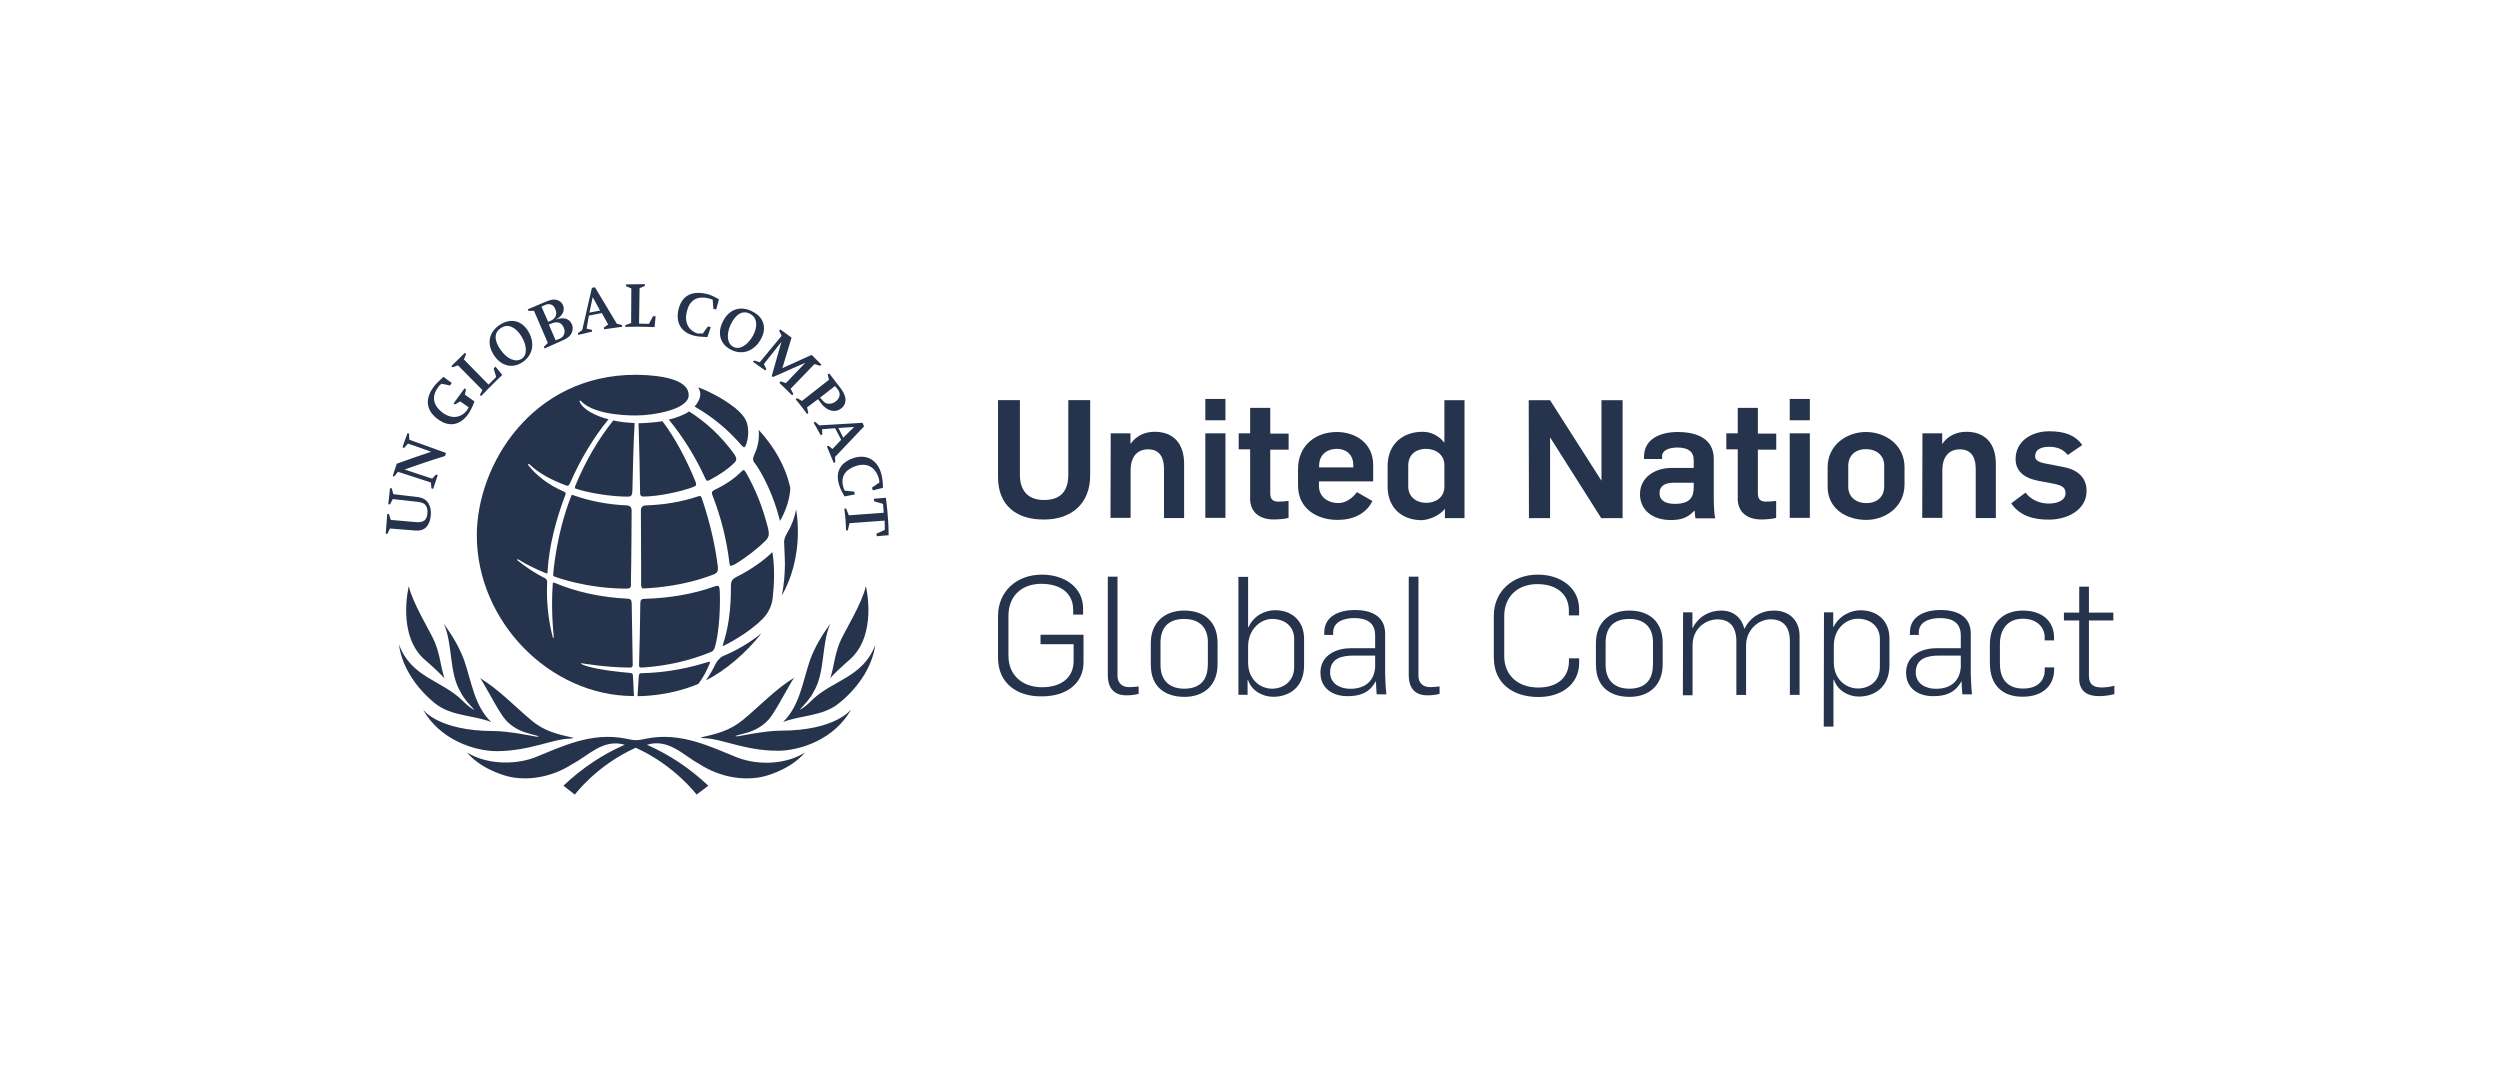 <?xml version="1.0" encoding="utf-8"?>
<svg xmlns="http://www.w3.org/2000/svg" id="Layer_1" data-name="Layer 1" viewBox="0 0 343 148">
  <defs>
    <style>
      .cls-1 {
        fill: #25334c;
      }
    </style>
  </defs>
  <path id="Masterbrand_Logotype_solid" data-name="Masterbrand Logotype solid" class="cls-1" d="M136.93,65.49v-10.59h3v10.24c0,1.99.94,3.46,3.32,3.46,2.2,0,3.32-1.15,3.32-3.46v-10.24h3v10.34c0,3.84-2.55,6.04-6.32,6.04-3.77.03-6.32-1.92-6.32-5.8ZM152.41,59.45h2.69v1.43h.03c.77-1.12,1.99-1.64,3.28-1.64,2.62,0,4.05,1.64,4.05,4.4v7.44h-2.76v-6.74c0-1.75-.73-2.69-2.17-2.69s-2.41.94-2.41,2.9v6.5h-2.76l.03-11.6h0ZM165.37,54.73h2.76v2.93h-2.76v-2.93ZM165.37,59.45h2.76v11.6h-2.76v-11.6ZM171.52,68.32v-6.67h-1.57v-2.2h1.57v-3.49h2.76v3.53h2.52v2.2h-2.52v6.01c0,.87.45,1.12,1.08,1.12.56,0,.87-.03,1.43-.1v2.34c-.63.17-1.64.21-2.03.21-1.82,0-3.25-.87-3.25-2.93ZM178.09,66.61v-2.27c0-3.25,2.45-5.07,5.31-5.07,2.52,0,5,1.47,5,4.54v2.24h-7.44v.63c0,1.47,1.19,2.34,2.69,2.34.94,0,1.89-.63,2.52-1.5l2.13,1.22c-.91,1.82-2.73,2.59-4.79,2.59-2.83,0-5.42-1.54-5.42-4.72ZM185.67,64.13v-.31c0-1.57-1.12-2.24-2.24-2.24-1.19,0-2.45.63-2.45,2.38v.17h4.68ZM190.38,66.75v-2.79c0-3.14,2.2-4.72,4.79-4.72,1.29,0,2.34.66,2.93,1.43h.07v-5.76h2.76v16.18h-2.69v-1.29h0c-.66.91-2.24,1.57-3.25,1.57-2.59-.03-4.61-1.64-4.61-4.61ZM198.17,66.68v-2.86c0-1.4-1.12-2.24-2.55-2.24-1.15,0-2.41.63-2.41,2.31v2.86c0,1.4,1.08,2.24,2.52,2.24,1.15-.03,2.45-.63,2.45-2.31ZM209.74,54.91h2.93l7.02,11h.03v-11h2.9v16.18h-2.93l-6.99-11.04h-.03v11.04h-2.9l-.03-16.18h0ZM225.01,67.76c0-2.24,2.03-3.56,4.3-3.56h3.07v-1.05c0-1.22-.8-1.75-2.24-1.75-1.19,0-2.1.42-2.1,1.15v.42h-2.48v-.31c0-2.55,2.41-3.39,4.61-3.39,2.59,0,4.96.87,4.96,3.7v5.66c0,.52.07,2.24.21,2.48h-2.73c-.03-.17-.1-.87-.1-1.05h-.03c-1.01,1.05-1.89,1.29-3.39,1.29-2.45-.07-4.09-1.4-4.09-3.6ZM232.38,66.79v-.56h-2.73c-1.19,0-1.96.42-1.96,1.43s.8,1.47,2.1,1.47c2.24,0,2.59-1.08,2.59-2.34ZM238.42,68.32v-6.67h-1.57v-2.2h1.57v-3.49h2.76v3.53h2.52v2.2h-2.52v6.01c0,.87.45,1.12,1.08,1.12.56,0,.87-.03,1.43-.1v2.34c-.63.17-1.64.21-2.03.21-1.82,0-3.25-.87-3.25-2.93ZM245.55,54.73h2.76v2.93h-2.76v-2.93ZM245.55,59.45h2.76v11.6h-2.76v-11.6ZM250.75,66.79v-2.66c0-3.14,2.69-4.86,5.24-4.86,2.79,0,5.31,1.85,5.31,4.82v2.38c0,3.14-2.69,4.86-5.24,4.86-2.79,0-5.31-1.57-5.31-4.54ZM258.51,66.72v-2.86c0-1.4-1.08-2.24-2.52-2.24-1.15,0-2.41.63-2.41,2.31v2.86c0,1.4,1.08,2.24,2.52,2.24,1.15,0,2.41-.63,2.41-2.31ZM263.78,59.45h2.69v1.43h.03c.77-1.12,1.99-1.64,3.28-1.64,2.62,0,4.05,1.64,4.05,4.4v7.44h-2.76v-6.74c0-1.75-.73-2.69-2.17-2.69s-2.41.94-2.41,2.9v6.5h-2.76l.03-11.6h0ZM275.94,69.06l1.96-1.47c.73.94,1.89,1.5,3.18,1.5,1.12,0,2.31-.38,2.31-1.43,0-.91-.63-1.12-2.17-1.4l-1.5-.28c-1.89-.35-3.18-1.26-3.18-3,0-2.41,2.13-3.81,4.61-3.81,2.1,0,3.56.52,4.54,1.89l-1.99,1.36c-.66-.8-1.47-1.12-2.59-1.12s-1.89.42-1.89,1.29c0,.8,1.01.94,2.2,1.15l1.75.35c1.96.38,3.11,1.5,3.11,3.25,0,2.69-2.73,3.95-5.14,3.95-2.1.03-4.05-.52-5.21-2.24ZM136.93,90.26v-5.76c0-3.32,2.52-5.66,6.01-5.66,3.25,0,5.66,1.85,5.66,4.61v.87h-1.36v-.66c0-2.2-1.64-3.56-4.37-3.56s-4.51,1.71-4.51,4.37v5.52c0,2.62,1.89,4.3,4.61,4.3s4.33-1.4,4.33-3.6v-2.31h-4.54v-1.29h5.9v3.77c0,2.86-2.27,4.68-5.69,4.68-3.39.07-6.04-1.78-6.04-5.28ZM151.99,92.64v-13.52h1.33v13.59c0,.87.49,1.57,1.64,1.57.45,0,.87-.07,1.26-.1v1.01c-.56.17-1.19.21-1.68.21-1.99,0-2.55-1.36-2.55-2.76ZM157.89,91.28v-3.04c0-2.93,1.99-4.47,4.58-4.47,2.79,0,4.58,1.57,4.58,4.44v2.93c0,2.93-1.92,4.47-4.54,4.47-2.76,0-4.61-1.47-4.61-4.33ZM165.72,91.17v-3.07c0-1.85-1.01-3.18-3.25-3.18s-3.25,1.26-3.25,3.28v3.04c0,1.92,1.05,3.25,3.28,3.25,2.17-.03,3.21-1.19,3.21-3.32ZM171.24,93.3h-.07v2.03h-1.26v-16.18h1.33v6.88h.07c.73-1.64,2.34-2.31,3.63-2.31,2.38,0,3.98,1.54,3.98,3.91v3.67c0,3.04-2.1,4.3-4.23,4.3-1.47,0-3-.84-3.46-2.31ZM177.56,91.49v-3.84c0-1.57-1.12-2.73-3.04-2.73-1.57,0-3.28,1.43-3.28,3.77v2.24c0,2.17,1.54,3.56,3.32,3.56,1.47-.03,3-.94,3-3ZM181.16,92.32c0-2.55,2.34-3.39,4.19-3.39h3.32v-1.75c0-1.78-1.19-2.38-2.86-2.38-1.4,0-2.9.49-2.9,1.96v.35h-1.22v-.35c0-2.24,2.1-3.07,4.19-3.07,2.2,0,4.16.8,4.16,3.25v5.49c0,.66.1,2.34.17,2.83h-1.33c-.03-.38-.1-1.47-.1-1.78h-.03c-.94,1.75-2.45,2.03-3.84,2.03-2.06.03-3.74-1.08-3.74-3.18ZM188.67,91.21v-1.26h-3.04c-1.54,0-3.14.38-3.14,2.31,0,1.5,1.33,2.24,2.73,2.24,2.31.03,3.46-1.33,3.46-3.28ZM193.28,92.64v-13.52h1.33v13.59c0,.87.49,1.57,1.64,1.57.45,0,.87-.07,1.26-.1v1.01c-.56.17-1.19.21-1.68.21-1.99,0-2.55-1.36-2.55-2.76ZM204.95,90.26v-5.76c0-3.32,2.52-5.66,6.04-5.66,3.25,0,5.66,1.92,5.66,4.68v.91h-1.4v-.66c0-2.2-1.64-3.63-4.33-3.63s-4.54,1.71-4.54,4.37v5.52c0,2.62,1.89,4.3,4.65,4.3s4.23-1.47,4.23-3.63v-.38h1.4v.63c0,2.86-2.34,4.68-5.59,4.68-3.46,0-6.11-1.85-6.11-5.35ZM218.96,91.28v-3.04c0-2.93,1.99-4.47,4.58-4.47,2.79,0,4.58,1.57,4.58,4.44v2.93c0,2.93-1.92,4.47-4.54,4.47-2.76,0-4.61-1.47-4.61-4.33ZM226.79,91.17v-3.07c0-1.85-1.01-3.18-3.25-3.18s-3.25,1.26-3.25,3.28v3.04c0,1.92,1.05,3.25,3.28,3.25,2.17-.03,3.21-1.19,3.21-3.32ZM230.94,84.01h1.26v2.17h.03c.8-1.61,2.31-2.41,3.91-2.41,1.85,0,2.86,1.15,3.18,2.48h.03c.8-1.61,2.34-2.48,4.02-2.48,2.2,0,3.53,1.43,3.53,3.46v8.11h-1.33v-7.37c0-2.03-.98-3-2.62-3-1.75,0-3.32,1.47-3.39,3.46v6.92h-1.33v-7.44c-.03-1.96-.94-2.93-2.59-2.93s-3.42,1.29-3.42,3.53v6.88h-1.33l.03-11.35h0ZM250.26,84.01h1.26v2.03h.03c.8-1.61,2.41-2.31,3.7-2.31,2.38,0,3.98,1.5,3.98,3.84v3.7c0,3.04-2.1,4.3-4.19,4.3-1.47,0-2.93-.84-3.42-2.31h-.07v6.43h-1.33l.03-15.69h0ZM257.92,91.49v-3.81c0-1.57-1.12-2.79-3.04-2.79-1.57,0-3.28,1.33-3.28,3.7v2.31c0,2.17,1.54,3.56,3.32,3.56,1.47,0,3-.91,3-2.97ZM261.51,92.32c0-2.55,2.34-3.39,4.19-3.39h3.32v-1.75c0-1.78-1.19-2.38-2.86-2.38-1.4,0-2.9.49-2.9,1.96v.35h-1.22v-.35c0-2.24,2.1-3.07,4.19-3.07,2.2,0,4.16.8,4.16,3.25v5.49c0,.66.1,2.34.17,2.83h-1.33c-.03-.38-.1-1.47-.1-1.78h-.03c-.94,1.75-2.45,2.03-3.84,2.03-2.06.03-3.74-1.08-3.74-3.18ZM269.02,91.21v-1.26h-3.04c-1.54,0-3.14.38-3.14,2.31,0,1.5,1.33,2.24,2.73,2.24,2.31.03,3.46-1.33,3.46-3.28ZM273.01,91.07v-2.62c0-2.93,1.78-4.68,4.51-4.68s4.3,1.5,4.3,3.74v.35h-1.29v-.45c0-1.15-.87-2.52-3-2.52s-3.14,1.5-3.14,3.46v2.73c0,1.96.94,3.39,3.18,3.39s2.97-1.33,2.97-2.52v-.38h1.29v.28c0,2.24-1.61,3.74-4.3,3.74-2.79.03-4.51-1.61-4.51-4.51ZM285.27,93.06v-7.93h-2.1v-1.08h2.1v-3.56h1.33v3.56h3.35v1.08h-3.35v7.58c0,1.22.63,1.61,1.78,1.61.59,0,1.19-.1,1.71-.24v1.15c-.73.21-1.64.28-2.1.28-1.43,0-2.73-.52-2.73-2.45ZM100.21,77.62c-.14-.1-.17-.7-.17-.7-.38-2.97-1.12-5.97-2.27-8.91-.07-.17-.1-.28-.1-.38,0-.14.07-.28.42-.45,1.5-.7,2.73-1.57,3.63-2.48.14-.14.24-.21.31-.21h0c.07,0,.14.07.28.28,1.36,2.34,2.38,4.96,3.07,7.72.07.31.1.56.1.73,0,.38-.14.66-.49,1.01-.91.91-2.52,2.2-4.19,3.21-.07,0-.49.24-.59.17ZM98.74,81.04s0-.52-.17-.63-.59.07-.59.07c-2.93,1.05-6.15,1.57-9.5,1.68-.63.03-.59.17-.63.7-.03,2.97-.1,5.76-.17,8.31,0,0-.03.24.07.35.07.07.35.07.35.07,3.35-.21,6.53-.94,9.43-2.13.42-.17.49-.45.63-.94.8-3.21.59-7.48.59-7.48ZM97.45,65.81c1.33-.7,2.55-1.54,3.32-2.34.17-.17.24-.31.24-.49s-.07-.35-.24-.63c-1.78-2.48-3.91-4.44-6.22-5.9-.66.45-1.71.87-2.79,1.12,1.89,2.31,3.56,4.93,4.93,7.9.14.28.21.45.31.49.14.03.31-.07.45-.14ZM95.15,66.79c.17-.07.28-.1.35-.24.03-.14-.07-.45-.07-.45-1.29-3.18-2.86-6.08-4.54-8.31-.91.17-2.66.28-3.28.28.1,3.21.17,6.39.21,9.47,0,.28.03.42.14.49.07.07.21.1.35.1,2.1-.03,5.1-.66,6.85-1.33ZM97.42,90.86c0-.07-.07-.07-.07-.07-.07,0-.17.03-.42.1-3.67,1.15-6.85,1.43-8.91,1.47-.28,0-.35.1-.38.42l-.17,2.73s4.12.1,8.35-1.68c.59-.77,1.08-1.68,1.5-2.69.03-.1.07-.17.1-.28ZM105.98,75.8c0-.07-.07,0-.07,0-.98.98-2.76,2.31-4.86,3.35-.66.35-.73.59-.77,1.19.03,3.39-.38,5.97-1.12,8.18,0,0-.07.17.14.07.21-.1,3.25-1.57,5.35-3.7.7-.7,1.26-1.75,1.36-2.86.45-3.7-.03-6.22-.03-6.22ZM107.02,71.47c1.4-2.41,1.4-4.4,1.4-4.4,0-.14,0-.24-.03-.31-.63-2.76-2.1-5.38-4.3-7.79.03.24.03.45.03.7,0,.84-.17,1.71-.59,2.62-.14.31-.21.52-.21.7s.07.28.17.49c.03-.07,2.27,2.97,3.53,8ZM75.13,78.31c.21-3.42,1.15-7.02,2.45-10.45.03-.07.03-.14.03-.17,0-.1-.07-.17-.24-.24-2.17-.94-3.81-2.24-4.89-3.63,0,0-.07-.07,0-.14.07-.07.14,0,.14,0,1.22,1.19,3,2.17,5.07,2.93.1.03.14.03.21.03.1,0,.17-.07.31-.35,1.4-3.21,3.21-6.25,5.28-8.77-1.75-.42-3.53-1.36-3.95-2.38,0,0-.07-.1.03-.17.1-.03.17.07.17.07,1.92,2.1,7.55,1.96,7.55,1.96,2.34,0,7.2-.8,7.2-2.79,0-1.78-2.59-2.73-7.27-2.79-14.18,0-21.8,12.3-21.8,22.04,0,11.77,9.99,22.04,21.56,22.04,0-.17-.14-2.76-.14-2.76,0-.28-.07-.38-.42-.42,0,0-5.03-.38-6.67-1.22-.07-.03-.03-.1.07-.1,0,0,3.39.59,6.64.59,0,0,.35.03.35-.38,0-.35-.14-8.35-.14-8.35-.03-.59-.1-.7-.7-.73-3.49-.17-6.92-.91-9.89-2.17-.07-.03-.1-.03-.17-.03-.07.03-.07.17-.07.17-.28,3.7.14,7.3.14,7.3,0,.07,0,.1-.07.1s-.07-.07-.07-.07c-.52-1.99-.8-4.16-.8-6.46,0-.17.03-1.12.03-1.12,0-.24-.1-.42-.31-.52-1.4-.7-2.66-1.57-3.77-2.45,0,0-.07-.07,0-.14.07-.03.1,0,.1,0,1.15.73,2.48,1.36,3.84,1.92h.17s0-.14.03-.35M102.34,61.06c.38-.98.45-2.34.03-3.32-.38-.91-1.61-1.85-1.61-1.85-1.89-1.47-3.98-2.38-4.96-2.76.17.31.28.63.28.94,0,.56-.28,1.12-.77,1.71,2.48,1.43,4.54,3.14,6.36,5.24,0,0,.28.35.45.35.1-.03.21-.31.21-.31ZM107.69,77.3c0,1.5-.14,3-.42,4.4,1.22-2.1,2.2-5.17,2.2-8.73,0-1.01-.07-2.03-.24-3.07-.21,1.05-.56,2.1-1.15,3.07-.38.66-.56,1.12-.49,1.57.07,1.47.1,2.76.1,2.76ZM98.19,91.07c-.38.8-.84,1.57-1.33,2.27,2.62-1.29,5.59-3.84,7.62-6.46-1.57,1.26-3.35,2.34-5.38,3.18-.38.21-.73.66-.91,1.01ZM86.66,70.07c0-.45-.21-.7-.63-.73-2.59-.1-5.07-.59-7.27-1.36-.1-.03-.17-.07-.24-.07s-.14.03-.17.21c-2.03,5.1-2.45,10.62-2.45,10.62-.03.24.03.31.21.38,0,0,4.3,1.64,9.82,1.64,0,0,.38,0,.49-.1.14-.14.17-.24.14-.7.07-2.69.1-9.89.1-9.89ZM78.97,66.58c-.14.28-.07.38-.07.38.03.07.14.1.14.1,1.64.56,4.82,1.08,7.06,1.08.24,0,.38-.03.49-.14s.14-.28.17-.56h0c.07-3.07.14-6.29.31-9.4-.94-.03-2.13-.17-2.93-.35-2.1,2.62-3.81,5.59-5.17,8.87M88.37,80.73c1.54-.07,5.49-.35,9.47-1.89.56-.21.66-.45.66-.87,0-.1,0-.21-.03-.35-.38-3.04-1.12-6.08-2.13-9.12-.14-.38-.21-.45-.31-.45-.07,0-.17.03-.31.07-2.2.73-4.61,1.15-7.16,1.22-.49.03-.63.35-.63.7,0,1.57.03,4.05.03,7.41v2.79s0,.24.1.38c0,.1.14.14.31.1ZM54.76,88.48c1.68,4.47,5.83,4.86,8.63,7.58.52.52,1.05,1.01,1.64,1.33l.03-.03c-.66-.7-1.4-1.47-1.85-2.38-1.64-2.69-1.05-6.5-2.31-9.4,1.12,1.57,2.13,3.21,2.79,5.03,1.01,2.93,1.4,6.25,3.7,8.45-2.52-.98-5.45-.77-7.69-2.55-2.31-1.85-4.51-4.75-4.96-8.04ZM78.1,101.34c.35,0,.63-.1.63-.1-2.17-.49-4.02-.87-5.87-2.45-2.45-2.06-4.33-4.12-7.06-5.8.35.21,1.89,3.39,3.18,5.28.91,1.33,2.34,2.06,3.63,2.38,1.08.28,1.33.38,1.33.38,0,0-.17.1-.59,0,0,0-3.6-.73-5.55-.73-7.76,0-9.78-2.97-9.78-2.97,2.31,4.16,7.06,5.73,10.17,5.73,4.47-.03,7.79-1.71,9.92-1.71ZM106.64,103.01c3.11,0,7.86-1.54,10.17-5.73,0,0-2.03,2.97-9.78,2.97-1.96,0-5.55.73-5.55.73-.42.1-.59,0-.59,0,0,0,.24-.1,1.33-.38,1.26-.31,2.73-1.05,3.63-2.38,1.29-1.89,2.83-5.07,3.18-5.28-2.73,1.68-4.61,3.77-7.06,5.8-1.85,1.54-3.7,1.96-5.87,2.45,0,0,.28.1.63.1,2.17.03,5.49,1.71,9.92,1.71ZM58.36,90.58c.77.66,2.34,2.1,2.62,2.52,0,0-.17-.59-.35-1.33s-.42-2.52-1.15-4.05c-.56-1.22-2.93-5.14-3.39-7.3,0,0-1.71,6.78,2.27,10.17ZM107.41,99.07c2.52-.98,5.42-.77,7.65-2.55,2.34-1.85,4.58-4.75,5.03-8.04-1.68,4.47-5.83,4.82-8.66,7.55-.52.52-1.05,1.01-1.64,1.33l-.03-.03c.63-.7,1.4-1.47,1.85-2.38,1.64-2.69,1.05-6.5,2.31-9.4-1.12,1.57-2.13,3.21-2.79,5.03-1.01,2.97-1.4,6.25-3.7,8.49ZM101.23,103.96c-3.88-1.57-7.9-3.56-12.54-2.62-.52.1-.94.21-1.43.21-.45,0-.87-.1-1.4-.21-4.68-.94-8.7,1.05-12.58,2.62-2.9,1.05-6.67.87-9.22-.73,1.26,1.47,2.93,2.38,4.68,3,3.21,1.19,7.06.38,9.71-1.36,2.31-1.19,4.26-3.56,7.27-2.69-3.07,1.33-5.87,3.21-8.42,5.62l1.57,1.22s2.97-4.02,8.35-6.43c5.35,2.41,8.35,6.43,8.35,6.43l1.61-1.22c-2.55-2.41-5.35-4.26-8.42-5.62,3-.91,5,1.47,7.27,2.69,2.69,1.75,6.5,2.55,9.75,1.36,1.75-.63,3.42-1.54,4.68-3-2.55,1.64-6.32,1.82-9.22.73ZM116.49,90.58c3.98-3.39,2.31-10.17,2.31-10.17-.45,2.17-2.83,6.11-3.39,7.3-.73,1.54-.98,3.32-1.15,4.05s-.35,1.33-.35,1.33c.24-.42,1.82-1.85,2.59-2.52ZM53.61,71.33c1.19.1,2.34.21,3.53.31.94.07,1.43-.28,1.5-1.19.03-.42,0-.73-.17-1.01-.21-.35-.52-.52-1.19-.59-1.12-.14-2.27-.24-3.39-.38-.14.24-.24.49-.38.73-.07,0-.17,0-.24-.03.07-.73.17-1.47.24-2.2.07,0,.17.03.24.03.07.28.14.52.21.8,1.08.14,2.17.24,3.25.38.8.1,1.29.38,1.61.94.24.45.35.98.28,1.64-.14,1.4-.87,2.13-2.06,2.03-1.19-.1-2.34-.17-3.53-.28-.14.24-.24.49-.35.73-.07,0-.17,0-.24-.03.07-.91.14-1.78.21-2.69.07,0,.17,0,.24.03.1.28.17.52.24.77ZM55.49,64.41c1.26.42,2.55.84,3.81,1.26.17-.17.35-.38.52-.56.07.03.14.03.24.07-.21.63-.42,1.26-.63,1.89-.07-.03-.17-.03-.24-.07-.03-.28-.03-.52-.07-.8-1.5-.49-3-.98-4.51-1.47-.17.21-.35.42-.52.63-.03,0-.14,0-.21-.03.17-.56.35-1.12.56-1.71,1.57-.56,3.14-1.12,4.72-1.64-1.05-.38-2.13-.77-3.18-1.12-.17.17-.35.38-.52.59-.07-.03-.14-.03-.24-.07.21-.66.45-1.33.7-1.96.07.03.14.07.21.07,0,.28,0,.56.03.84,1.68.59,3.35,1.22,5.03,1.82-.03.14-.1.28-.14.42-1.85.56-3.7,1.19-5.55,1.85ZM63.77,54.14l1.33.94c-.31.8-.56,1.29-.87,1.75-1.08,1.5-2.59,1.82-4.09.73-1.5-1.05-1.99-2.59-.7-4.4.28-.42.73-.84,1.29-1.36l.1-.1,1.15.84-.24.35-1.15-.24c-.17.1-.28.21-.38.35-1.12,1.4-.77,2.69.59,3.67,1.22.87,2.52.66,3.32-.45.14-.21.17-.35.17-.35l-1.15-.8-.7.42-.21-.14,1.5-2.06.21.14-.17.73ZM66.18,53.51l-3.35-3.39-.73.28-.17-.17,1.85-1.82.17.17-.31.73,3.39,3.46,1.05-1.05-.35-1.15.24-.28.94,1.15s-1.47,1.4-2.9,2.9l-.17-.17.35-.66ZM67.83,48.83c-1.08-1.57-.84-3.25.8-4.3,1.5-.94,2.97-.52,3.84.91.94,1.57.7,3.28-.8,4.26-1.36.91-2.86.52-3.84-.87h0ZM68.7,48.02c.91,1.29,2.06,1.71,2.86,1.22.77-.49.8-1.71,0-3.07-.77-1.26-1.85-1.82-2.79-1.19-1.05.63-.98,1.78-.07,3.04h0ZM75.16,47.05l-1.89-4.4h-.77l-.1-.21,2.66-1.12c.63-.24,1.01-.28,1.43-.14.38.14.63.38.77.73.28.73-.1,1.47-1.05,1.96,1.15-.42,1.92-.17,2.27.66.17.45.1.94-.14,1.33-.24.38-.63.63-1.36.94l-2.27,1.01-.1-.21.56-.56ZM75.2,44.15l.35-.14c.66-.28.94-.87.66-1.54-.24-.66-.77-.91-1.43-.63l-.49.24.91,2.06ZM76.25,46.7l.31-.14c.45-.17.66-.31.8-.63.14-.28.14-.63,0-.94-.28-.73-.87-.94-1.64-.63l-.42.17.94,2.17ZM80.79,43.31l-.31,1.78.73.17.03.24-1.92.45-.03-.24.59-.42,1.33-5.8.42-.07,3,5,.7.17.03.24-2.48.35-.03-.24.59-.42-.87-1.57-1.78.35ZM80.86,42.89l1.47-.28-1.01-1.85-.45,2.13ZM86.59,44.32l.03-4.75-.73-.31v-.24c1.36-.03,2.59-.03,2.59-.03v.24l-.73.31-.07,4.86,1.36.03.56-1.05h.35l-.14,1.5s-2.2-.1-4.02-.03v-.24l.8-.28ZM96.4,45.79l.73-1.01.38.1-.45,1.36h-.14c-.8-.03-1.26-.07-1.78-.21-1.71-.45-2.45-1.78-2.06-3.53.42-1.82,1.71-2.69,3.88-2.17.52.1,1.05.38,1.68.73l-.38,1.4-.38-.07-.1-1.26s-.21-.1-.45-.17c-1.89-.49-2.79.42-3.11,1.85-.35,1.47.28,2.59,1.57,2.97.28-.07.42-.03.63,0h0ZM107.34,50.51l4.02-1.82,1.33,1.33-.17.17-.77-.24-3.28,3.39.38.73-.17.17c-.87-.87-1.75-1.71-1.75-1.71l.17-.21.73.24,2.66-2.79-4.44,1.96-.17-.14,1.33-4.68-2.41,3.04.35.7-.17.17-1.68-1.19.17-.17.77.24,3-3.63-.35-.7.17-.17,1.54,1.12-1.26,4.19ZM112.23,54.77l-1.5,1.12.17.77-.17.14c-.73-1.01-1.57-2.03-1.57-2.03l.21-.14.66.38,3.7-2.9-.17-.73.21-.14,1.54,1.99c.52.7.66,1.12.7,1.61,0,.49-.21.91-.63,1.22-.87.63-1.96.31-2.76-.77l-.38-.52ZM112.72,54.77c.28.38.49.52.73.59.38.07.8.03,1.15-.24.35-.24.56-.56.59-.87.03-.31-.03-.56-.28-.87l-.35-.42-2.06,1.61.21.21ZM114.57,58.75l-1.78.14.03.73-.21.1c-.45-.84-.98-1.71-.98-1.71l.21-.14.56.49,5.94-.35.21.49-3.98,4.19.03.73-.21.1c-.49-1.19-.94-2.27-.94-2.27l.21-.1.56.45,1.19-1.26-.84-1.61ZM115.03,58.72l.66,1.33,1.5-1.47-2.17.14ZM115.9,67.31l1.29.14.1.38-1.4.28-.07-.1c-.42-.7-.59-1.12-.73-1.61-.49-1.75.28-2.97,2.03-3.56,1.82-.59,3.32.31,3.81,2.24.14.52.21,1.15.21,1.85l-1.4.35-.1-.38,1.01-.7c0-.14-.03-.35-.07-.52-.45-1.61-1.64-2.24-3.14-1.75-1.47.49-2.13,1.47-1.75,2.83.03.21.1.35.21.56h0ZM121.35,71.43l-4.79.35-.24.98-.24.03c-.03-1.57-.24-3-.24-3l.24-.03.38.94,4.79-.35-.1-1.22-1.22-.35-.03-.35,1.64-.14s.38,2.59.38,5.14l-1.64.14-.03-.35,1.15-.52-.03-1.26ZM99.13,44.22c.8-1.75,2.41-2.38,4.12-1.47,1.61.8,1.96,2.31,1.15,3.77-.87,1.61-2.52,2.27-4.09,1.47-1.47-.73-1.92-2.2-1.19-3.77h0ZM100.25,44.53c-.66,1.43-.45,2.66.38,3.07.8.42,1.89-.17,2.66-1.5.7-1.29.63-2.52-.38-3.04-1.05-.56-1.99.07-2.66,1.47ZM100.21,77.62c-.14-.1-.17-.7-.17-.7-.38-2.97-1.12-5.97-2.27-8.91-.07-.17-.1-.28-.1-.38,0-.14.07-.28.42-.45,1.5-.7,2.73-1.57,3.63-2.48.14-.14.24-.21.31-.21h0c.07,0,.14.07.28.28,1.36,2.34,2.38,4.96,3.07,7.72.07.31.1.56.1.73,0,.38-.14.66-.49,1.01-.91.91-2.52,2.2-4.19,3.21-.07,0-.49.24-.59.17ZM98.74,81.04s0-.52-.17-.63-.59.07-.59.07c-2.93,1.05-6.15,1.57-9.5,1.68-.63.03-.59.17-.63.7-.03,2.97-.1,5.76-.17,8.31,0,0-.03.24.07.35.07.07.35.07.35.07,3.35-.21,6.53-.94,9.43-2.13.42-.17.49-.45.63-.94.8-3.21.59-7.48.59-7.48ZM97.45,65.81c1.33-.7,2.55-1.54,3.32-2.34.17-.17.24-.31.24-.49s-.07-.35-.24-.63c-1.78-2.48-3.91-4.44-6.22-5.9-.66.45-1.71.87-2.79,1.12,1.89,2.31,3.56,4.93,4.93,7.9.14.28.21.45.31.49.14.03.31-.07.45-.14ZM95.15,66.79c.17-.07.28-.1.35-.24.03-.14-.07-.45-.07-.45-1.29-3.18-2.86-6.08-4.54-8.31-.91.17-2.66.28-3.28.28.1,3.21.17,6.39.21,9.47,0,.28.03.42.14.49.07.07.21.1.35.1,2.1-.03,5.1-.66,6.85-1.33ZM97.42,90.86c0-.07-.07-.07-.07-.07-.07,0-.17.03-.42.1-3.67,1.15-6.85,1.43-8.91,1.47-.28,0-.35.1-.38.42l-.17,2.73s4.12.1,8.35-1.68c.59-.77,1.08-1.68,1.5-2.69.03-.1.07-.17.1-.28ZM105.98,75.8c0-.07-.07,0-.07,0-.98.98-2.76,2.31-4.86,3.35-.66.35-.73.59-.77,1.19.03,3.39-.38,5.97-1.12,8.18,0,0-.07.17.14.07.21-.1,3.25-1.57,5.35-3.7.7-.7,1.26-1.75,1.36-2.86.45-3.7-.03-6.22-.03-6.22ZM107.02,71.47c1.4-2.41,1.4-4.4,1.4-4.4,0-.14,0-.24-.03-.31-.63-2.76-2.1-5.38-4.3-7.79.03.24.03.45.03.7,0,.84-.17,1.71-.59,2.62-.14.31-.21.52-.21.7s.07.28.17.49c.03-.07,2.27,2.97,3.53,8ZM75.13,78.31c.21-3.42,1.15-7.02,2.45-10.45.03-.07.03-.14.03-.17,0-.1-.07-.17-.24-.24-2.17-.94-3.81-2.24-4.89-3.63,0,0-.07-.07,0-.14.07-.07.14,0,.14,0,1.22,1.19,3,2.17,5.07,2.93.1.03.14.03.21.03.1,0,.17-.07.31-.35,1.4-3.21,3.21-6.25,5.28-8.77-1.75-.42-3.53-1.36-3.95-2.38,0,0-.07-.1.03-.17.1-.03.17.07.17.07,1.92,2.1,7.55,1.96,7.55,1.96,2.34,0,7.2-.8,7.2-2.79,0-1.78-2.59-2.73-7.27-2.79-14.18,0-21.8,12.3-21.8,22.04,0,11.77,9.99,22.04,21.56,22.04,0-.17-.14-2.76-.14-2.76,0-.28-.07-.38-.42-.42,0,0-5.03-.38-6.67-1.22-.07-.03-.03-.1.07-.1,0,0,3.39.59,6.64.59,0,0,.35.03.35-.38,0-.35-.14-8.35-.14-8.35-.03-.59-.1-.7-.7-.73-3.49-.17-6.92-.91-9.89-2.17-.07-.03-.1-.03-.17-.03-.07.03-.07.17-.07.17-.28,3.7.14,7.3.14,7.3,0,.07,0,.1-.07.1s-.07-.07-.07-.07c-.52-1.99-.8-4.16-.8-6.46,0-.17.03-1.12.03-1.12,0-.24-.1-.42-.31-.52-1.4-.7-2.66-1.57-3.77-2.45,0,0-.07-.07,0-.14.07-.03.1,0,.1,0,1.15.73,2.48,1.36,3.84,1.92h.17s0-.14.03-.35M102.34,61.06c.38-.98.45-2.34.03-3.32-.38-.91-1.61-1.85-1.61-1.85-1.89-1.47-3.98-2.38-4.96-2.76.17.31.28.63.28.94,0,.56-.28,1.12-.77,1.71,2.48,1.43,4.54,3.14,6.36,5.24,0,0,.28.35.45.35.1-.03.21-.31.21-.31ZM107.69,77.3c0,1.5-.14,3-.42,4.4,1.22-2.1,2.2-5.17,2.2-8.73,0-1.01-.07-2.03-.24-3.07-.21,1.05-.56,2.1-1.15,3.07-.38.66-.56,1.12-.49,1.57.07,1.47.1,2.76.1,2.76ZM98.19,91.07c-.38.8-.84,1.57-1.33,2.27,2.62-1.29,5.59-3.84,7.62-6.46-1.57,1.26-3.35,2.34-5.38,3.18-.38.21-.73.66-.91,1.01ZM86.66,70.07c0-.45-.21-.7-.63-.73-2.59-.1-5.07-.59-7.27-1.36-.1-.03-.17-.07-.24-.07s-.14.03-.17.21c-2.03,5.1-2.45,10.62-2.45,10.62-.03.24.03.31.21.38,0,0,4.3,1.64,9.82,1.64,0,0,.38,0,.49-.1.14-.14.17-.24.14-.7.07-2.69.1-9.89.1-9.89ZM78.97,66.58c-.14.28-.07.38-.07.38.03.07.14.1.14.1,1.64.56,4.82,1.08,7.06,1.08.24,0,.38-.03.49-.14s.14-.28.17-.56h0c.07-3.07.14-6.29.31-9.4-.94-.03-2.13-.17-2.93-.35-2.1,2.62-3.81,5.59-5.17,8.87M88.37,80.73c1.54-.07,5.49-.35,9.47-1.89.56-.21.66-.45.66-.87,0-.1,0-.21-.03-.35-.38-3.04-1.12-6.08-2.13-9.12-.14-.38-.21-.45-.31-.45-.07,0-.17.03-.31.07-2.2.73-4.61,1.15-7.16,1.22-.49.03-.63.35-.63.7,0,1.57.03,4.05.03,7.41v2.79s0,.24.1.38c0,.1.14.14.31.1ZM54.76,88.48c1.68,4.47,5.83,4.86,8.63,7.58.52.52,1.05,1.01,1.64,1.33l.03-.03c-.66-.7-1.4-1.47-1.85-2.38-1.64-2.69-1.05-6.5-2.31-9.4,1.12,1.57,2.13,3.21,2.79,5.03,1.01,2.93,1.4,6.25,3.7,8.45-2.52-.98-5.45-.77-7.69-2.55-2.31-1.85-4.51-4.75-4.96-8.04ZM78.1,101.34c.35,0,.63-.1.63-.1-2.17-.49-4.02-.87-5.87-2.45-2.45-2.06-4.33-4.12-7.06-5.8.35.21,1.89,3.39,3.18,5.28.91,1.33,2.34,2.06,3.63,2.38,1.08.28,1.33.38,1.33.38,0,0-.17.1-.59,0,0,0-3.6-.73-5.55-.73-7.76,0-9.78-2.97-9.78-2.97,2.31,4.16,7.06,5.73,10.17,5.73,4.47-.03,7.79-1.71,9.92-1.71ZM106.64,103.01c3.11,0,7.86-1.54,10.17-5.73,0,0-2.03,2.97-9.78,2.97-1.96,0-5.55.73-5.55.73-.42.1-.59,0-.59,0,0,0,.24-.1,1.33-.38,1.26-.31,2.73-1.05,3.63-2.38,1.29-1.89,2.83-5.07,3.18-5.28-2.73,1.68-4.61,3.77-7.06,5.8-1.85,1.54-3.7,1.96-5.87,2.45,0,0,.28.1.63.1,2.17.03,5.49,1.71,9.92,1.71ZM58.36,90.58c.77.66,2.34,2.1,2.62,2.52,0,0-.17-.59-.35-1.33s-.42-2.52-1.15-4.05c-.56-1.22-2.93-5.14-3.39-7.3,0,0-1.71,6.78,2.27,10.17ZM107.41,99.07c2.52-.98,5.42-.77,7.65-2.55,2.34-1.85,4.58-4.75,5.03-8.04-1.68,4.47-5.83,4.82-8.66,7.55-.52.52-1.05,1.01-1.64,1.33l-.03-.03c.63-.7,1.4-1.47,1.85-2.38,1.64-2.69,1.05-6.5,2.31-9.4-1.12,1.57-2.13,3.21-2.79,5.03-1.01,2.97-1.4,6.25-3.7,8.49ZM101.23,103.96c-3.88-1.57-7.9-3.56-12.54-2.62-.52.1-.94.21-1.43.21-.45,0-.87-.1-1.4-.21-4.68-.94-8.7,1.05-12.58,2.62-2.9,1.05-6.67.87-9.22-.73,1.26,1.47,2.93,2.38,4.68,3,3.21,1.19,7.06.38,9.71-1.36,2.31-1.19,4.26-3.56,7.27-2.69-3.07,1.33-5.87,3.21-8.42,5.62l1.57,1.22s2.97-4.02,8.35-6.43c5.35,2.41,8.35,6.43,8.35,6.43l1.61-1.22c-2.55-2.41-5.35-4.26-8.42-5.62,3-.91,5,1.47,7.27,2.69,2.69,1.75,6.5,2.55,9.75,1.36,1.75-.63,3.42-1.54,4.68-3-2.55,1.64-6.32,1.82-9.22.73ZM116.49,90.58c3.98-3.39,2.31-10.17,2.31-10.17-.45,2.17-2.83,6.11-3.39,7.3-.73,1.54-.98,3.32-1.15,4.05s-.35,1.33-.35,1.33c.24-.42,1.82-1.85,2.59-2.52ZM53.61,71.33c1.19.1,2.34.21,3.53.31.94.07,1.43-.28,1.5-1.19.03-.42,0-.73-.17-1.01-.21-.35-.52-.52-1.19-.59-1.12-.14-2.27-.24-3.39-.38-.14.24-.24.49-.38.73-.07,0-.17,0-.24-.03.07-.73.17-1.47.24-2.2.07,0,.17.03.24.03.07.28.14.52.21.8,1.08.14,2.17.24,3.25.38.8.1,1.29.38,1.61.94.24.45.35.98.28,1.64-.14,1.4-.87,2.13-2.06,2.03-1.19-.1-2.34-.17-3.53-.28-.14.24-.24.49-.35.73-.07,0-.17,0-.24-.03.07-.91.14-1.78.21-2.69.07,0,.17,0,.24.03.1.28.17.52.24.77ZM55.49,64.41c1.26.42,2.55.84,3.81,1.26.17-.17.35-.38.52-.56.07.03.14.03.24.07-.21.63-.42,1.26-.63,1.89-.07-.03-.17-.03-.24-.07-.03-.28-.03-.52-.07-.8-1.5-.49-3-.98-4.51-1.47-.17.21-.35.42-.52.63-.03,0-.14,0-.21-.03.17-.56.35-1.12.56-1.71,1.57-.56,3.14-1.12,4.72-1.64-1.05-.38-2.13-.77-3.18-1.12-.17.17-.35.38-.52.59-.07-.03-.14-.03-.24-.07.21-.66.45-1.33.7-1.96.07.03.14.07.21.07,0,.28,0,.56.03.84,1.68.59,3.35,1.22,5.03,1.82-.03.14-.1.28-.14.42-1.85.56-3.7,1.19-5.55,1.85ZM63.77,54.14l1.33.94c-.31.8-.56,1.29-.87,1.75-1.08,1.5-2.59,1.82-4.09.73-1.5-1.05-1.99-2.59-.7-4.4.28-.42.73-.84,1.29-1.36l.1-.1,1.15.84-.24.35-1.15-.24c-.17.1-.28.21-.38.35-1.12,1.4-.77,2.69.59,3.67,1.22.87,2.52.66,3.32-.45.14-.21.17-.35.17-.35l-1.15-.8-.7.42-.21-.14,1.5-2.06.21.14-.17.73ZM66.18,53.51l-3.35-3.39-.73.28-.17-.17,1.85-1.82.17.17-.31.73,3.39,3.46,1.05-1.05-.35-1.15.24-.28.94,1.15s-1.47,1.4-2.9,2.9l-.17-.17.35-.66ZM67.83,48.83c-1.08-1.57-.84-3.25.8-4.3,1.5-.94,2.97-.52,3.84.91.94,1.57.7,3.28-.8,4.26-1.36.91-2.86.52-3.84-.87h0ZM68.7,48.02c.91,1.29,2.06,1.71,2.86,1.22.77-.49.8-1.71,0-3.07-.77-1.26-1.85-1.82-2.79-1.19-1.05.63-.98,1.78-.07,3.04h0ZM75.16,47.05l-1.89-4.4h-.77l-.1-.21,2.66-1.12c.63-.24,1.01-.28,1.43-.14.38.14.63.38.77.73.28.73-.1,1.47-1.05,1.96,1.15-.42,1.92-.17,2.27.66.17.45.1.94-.14,1.33-.24.38-.63.63-1.36.94l-2.27,1.01-.1-.21.56-.56ZM75.2,44.15l.35-.14c.66-.28.94-.87.66-1.54-.24-.66-.77-.91-1.43-.63l-.49.24.91,2.06ZM76.25,46.7l.31-.14c.45-.17.66-.31.8-.63.14-.28.14-.63,0-.94-.28-.73-.87-.94-1.64-.63l-.42.17.94,2.17ZM80.79,43.31l-.31,1.78.73.17.03.24-1.92.45-.03-.24.59-.42,1.33-5.8.42-.07,3,5,.7.17.03.24-2.48.35-.03-.24.59-.42-.87-1.57-1.78.35ZM80.86,42.89l1.47-.28-1.01-1.85-.45,2.13ZM86.59,44.32l.03-4.75-.73-.31v-.24c1.36-.03,2.59-.03,2.59-.03v.24l-.73.31-.07,4.86,1.36.03.56-1.05h.35l-.14,1.5s-2.2-.1-4.02-.03v-.24l.8-.28ZM96.4,45.79l.73-1.01.38.1-.45,1.36h-.14c-.8-.03-1.26-.07-1.78-.21-1.71-.45-2.45-1.78-2.06-3.53.42-1.82,1.71-2.69,3.88-2.17.52.1,1.05.38,1.68.73l-.38,1.4-.38-.07-.1-1.26s-.21-.1-.45-.17c-1.89-.49-2.79.42-3.11,1.85-.35,1.47.28,2.59,1.57,2.97.28-.07.42-.03.63,0h0ZM107.34,50.51l4.02-1.82,1.33,1.33-.17.17-.77-.24-3.28,3.39.38.73-.17.17c-.87-.87-1.75-1.71-1.75-1.71l.17-.21.73.24,2.66-2.79-4.44,1.96-.17-.14,1.33-4.68-2.41,3.04.35.7-.17.17-1.68-1.19.17-.17.77.24,3-3.63-.35-.7.17-.17,1.54,1.12-1.26,4.19ZM112.23,54.77l-1.5,1.12.17.77-.17.14c-.73-1.01-1.57-2.03-1.57-2.03l.21-.14.66.38,3.7-2.9-.17-.73.21-.14,1.54,1.99c.52.7.66,1.12.7,1.61,0,.49-.21.91-.63,1.22-.87.63-1.96.31-2.76-.77l-.38-.52ZM112.72,54.77c.28.38.49.52.73.59.38.07.8.03,1.15-.24.35-.24.56-.56.59-.87.03-.31-.03-.56-.28-.87l-.35-.42-2.06,1.61.21.21ZM114.57,58.75l-1.78.14.03.73-.21.1c-.45-.84-.98-1.71-.98-1.71l.21-.14.56.49,5.94-.35.21.49-3.98,4.19.03.73-.21.1c-.49-1.19-.94-2.27-.94-2.27l.21-.1.56.45,1.19-1.26-.84-1.61ZM115.03,58.72l.66,1.33,1.5-1.47-2.17.14ZM115.9,67.31l1.29.14.1.38-1.4.28-.07-.1c-.42-.7-.59-1.12-.73-1.61-.49-1.75.28-2.97,2.03-3.56,1.82-.59,3.32.31,3.81,2.24.14.52.21,1.15.21,1.85l-1.4.35-.1-.38,1.01-.7c0-.14-.03-.35-.07-.52-.45-1.61-1.64-2.24-3.14-1.75-1.47.49-2.13,1.47-1.75,2.83.03.21.1.35.21.56h0ZM121.35,71.43l-4.79.35-.24.98-.24.03c-.03-1.57-.24-3-.24-3l.24-.03.38.94,4.79-.35-.1-1.22-1.22-.35-.03-.35,1.64-.14s.38,2.59.38,5.14l-1.64.14-.03-.35,1.15-.52-.03-1.26ZM99.13,44.22c.8-1.75,2.41-2.38,4.12-1.47,1.61.8,1.96,2.31,1.15,3.77-.87,1.61-2.52,2.27-4.09,1.47-1.47-.73-1.92-2.2-1.19-3.77h0ZM100.25,44.53c-.66,1.43-.45,2.66.38,3.07.8.42,1.89-.17,2.66-1.5.7-1.29.63-2.52-.38-3.04-1.05-.56-1.99.07-2.66,1.47Z"/>
</svg>